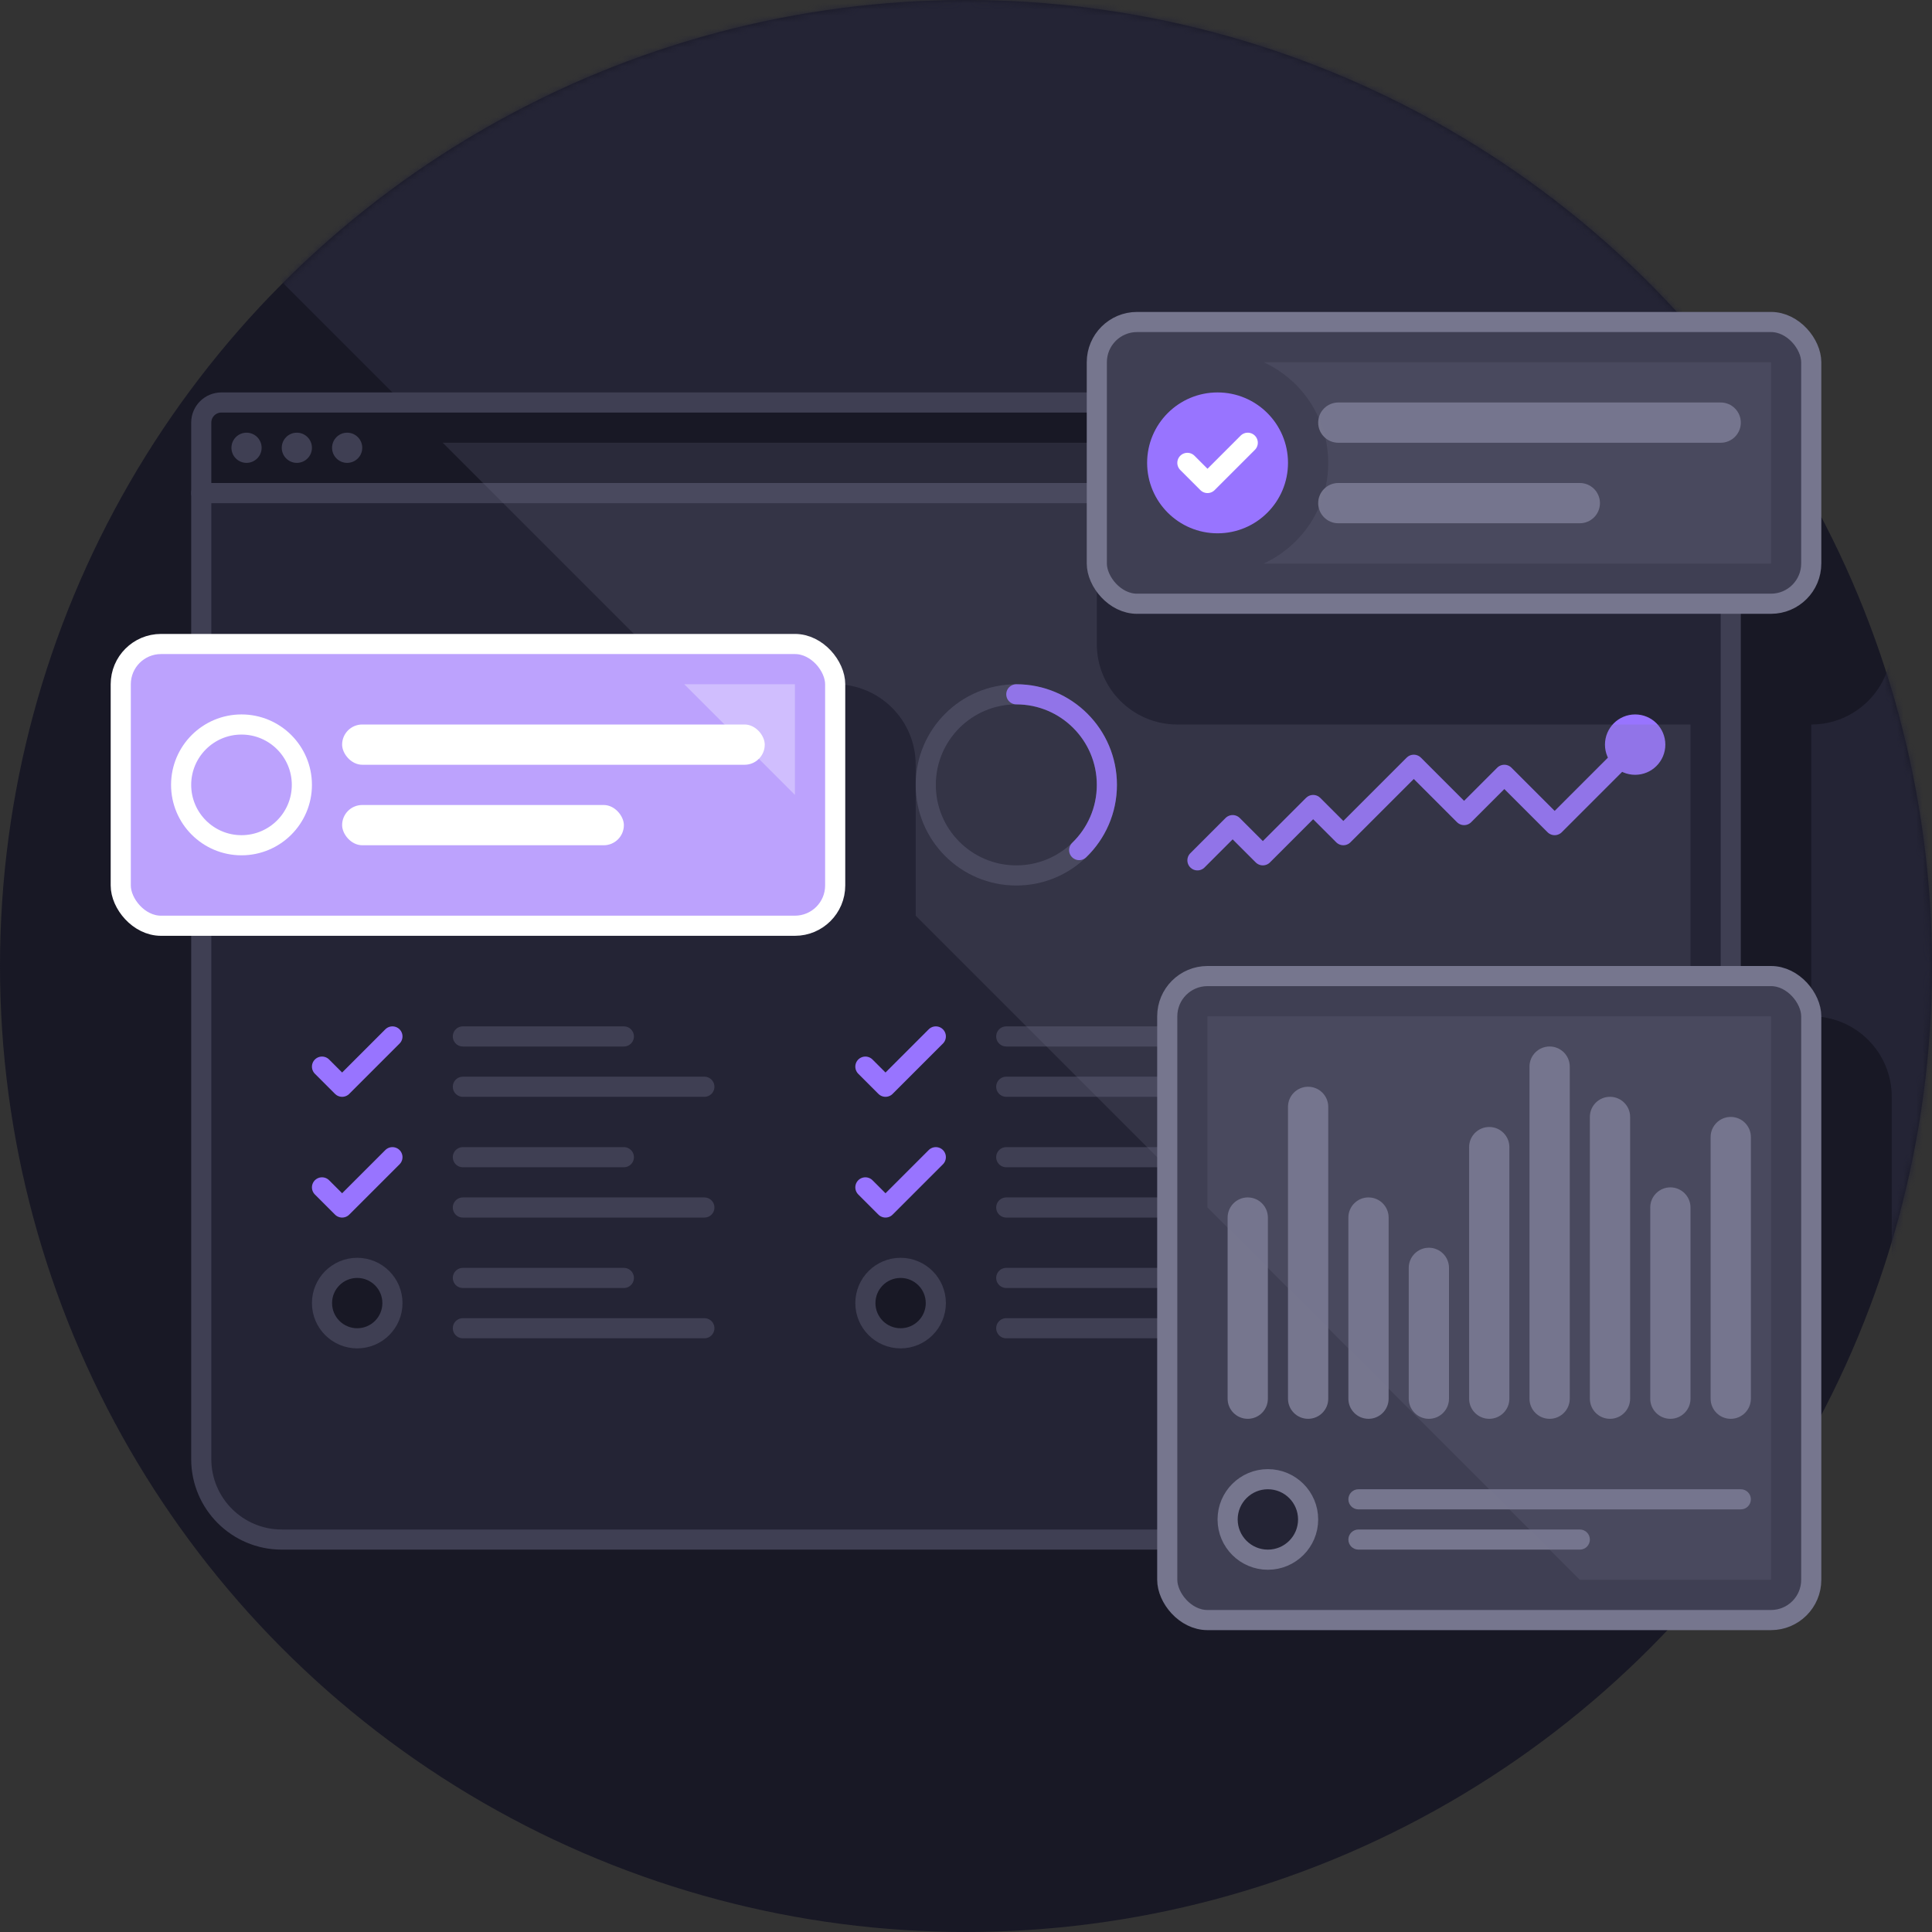 <?xml version="1.0" encoding="UTF-8"?>
<svg width="306px" height="306px" viewBox="0 0 306 306" version="1.1" xmlns="http://www.w3.org/2000/svg" xmlns:xlink="http://www.w3.org/1999/xlink">
    <rect x="0" y="0" width="306" height="306" fill="#333333" stroke="none"/>
    <title>illustrations / 02_detail / 02_process / 03_illustration / 01_discover</title>
    <defs>
        <circle id="path-1" cx="153" cy="153" r="153"></circle>
    </defs>
    <g id="Artwork" stroke="none" stroke-width="1" fill="none" fill-rule="evenodd">
        <g id="V1_Site-/-01_Desktop-/-04_Process" transform="translate(-220, -2080)">
            <g id="Steps" transform="translate(0, 2080)">
                <g id="illustrations-/-02_detail-/-02_process-/-03_illustration-/-01_discover" transform="translate(220, 0)">
                    <rect id="Background" x="0" y="0" width="306" height="306"></rect>
                    <g id="Circle">
                        <mask id="mask-2" fill="white">
                            <use xlink:href="#path-1"></use>
                        </mask>
                        <use id="Oval" fill="#181825" xlink:href="#path-1"></use>
                        <path d="M306,0 L306,306 L275.718,275.718 L286.875,275.719 C293.917,275.719 299.625,270.01 299.625,262.969 L299.625,173.719 C299.625,166.677 293.917,160.969 286.875,160.969 L286.875,114.75 C293.917,114.75 299.625,109.042 299.625,102 L299.625,70.125 C299.625,63.083 293.917,57.375 286.875,57.375 L186.469,57.375 C179.427,57.375 173.719,63.083 173.719,70.125 L70.125,70.125 L0,0 L306,0 Z" id="Highlight" fill="#242435" fill-rule="nonzero" mask="url(#mask-2)"></path>
                    </g>
                    <g id="Graphic" transform="translate(19.125, 51)">
                        <g id="Screen" transform="translate(12.75, 12.75)">
                            <path d="M0,14.344 L242.25,14.344 L242.25,167.344 C242.25,174.385 236.542,180.094 229.5,180.094 L12.75,180.094 C5.708,180.094 8.62351033e-16,174.385 0,167.344 L0,14.344 L0,14.344 Z" id="Background" stroke="#3F3F53" stroke-width="3.188" fill="#242435" stroke-linejoin="round"></path>
                            <g id="Incomplete" transform="translate(105.188, 137.062)" stroke="#3F3F53" stroke-linejoin="round" stroke-width="3.188">
                                <path d="M22.312,9.562 L60.562,9.562 M22.312,1.594 L47.812,1.594" id="Combined-Shape" stroke-linecap="round"></path>
                                <circle id="Oval" fill="#181825" cx="5.578" cy="5.578" r="5.578"></circle>
                            </g>
                            <g id="Check" transform="translate(105.188, 118.734)" stroke-linecap="round" stroke-linejoin="round" stroke-width="3.188">
                                <path d="M22.312,8.766 L60.562,8.766 M22.312,0.797 L47.812,0.797" id="Combined-Shape" stroke="#3F3F53"></path>
                                <polyline stroke="#9874FF" points="0 5.578 3.188 8.766 11.156 0.797"></polyline>
                            </g>
                            <g id="Check" transform="translate(105.188, 99.609)" stroke-linecap="round" stroke-linejoin="round" stroke-width="3.188">
                                <path d="M22.312,8.766 L60.562,8.766 M22.312,0.797 L47.812,0.797" id="Combined-Shape" stroke="#3F3F53"></path>
                                <polyline stroke="#9874FF" points="0 5.578 3.188 8.766 11.156 0.797"></polyline>
                            </g>
                            <g id="Incomplete" transform="translate(19.125, 137.062)" stroke="#3F3F53" stroke-linejoin="round" stroke-width="3.188">
                                <path d="M22.312,9.562 L60.562,9.562 M22.312,1.594 L47.812,1.594" id="Combined-Shape" stroke-linecap="round"></path>
                                <circle id="Oval" fill="#181825" cx="5.578" cy="5.578" r="5.578"></circle>
                            </g>
                            <g id="Check" transform="translate(19.125, 118.734)" stroke-linecap="round" stroke-linejoin="round" stroke-width="3.188">
                                <path d="M22.312,8.766 L60.562,8.766 M22.312,0.797 L47.812,0.797" id="Combined-Shape" stroke="#3F3F53"></path>
                                <polyline stroke="#9874FF" points="0 5.578 3.188 8.766 11.156 0.797"></polyline>
                            </g>
                            <g id="Check" transform="translate(19.125, 99.609)" stroke-linecap="round" stroke-linejoin="round" stroke-width="3.188">
                                <path d="M22.312,8.766 L60.562,8.766 M22.312,0.797 L47.812,0.797" id="Combined-Shape" stroke="#3F3F53"></path>
                                <polyline stroke="#9874FF" points="0 5.578 3.188 8.766 11.156 0.797"></polyline>
                            </g>
                            <g id="Chart" transform="translate(157.781, 49.406)">
                                <polyline id="Path-4" stroke="#9874FF" stroke-width="3.188" stroke-linecap="round" stroke-linejoin="round" points="0 23.109 5.578 17.531 10.359 22.312 18.328 14.344 23.109 19.125 34.266 7.969 42.234 15.938 48.609 9.562 56.578 17.531 69.328 4.781"></polyline>
                                <circle id="Oval" fill="#9874FF" cx="69.328" cy="4.781" r="4.781"></circle>
                            </g>
                            <g id="Chart" transform="translate(114.75, 46.219)" stroke-linecap="round" stroke-linejoin="round" stroke-width="3.188">
                                <circle id="Oval" stroke="#3F3F53" cx="14.344" cy="14.344" r="14.344"></circle>
                                <path d="M24.298,24.672 C27.004,22.063 28.688,18.4 28.688,14.344 C28.688,6.422 22.266,0 14.344,0" id="Oval" stroke="#9874FF"></path>
                            </g>
                            <g id="Header">
                                <path d="M3.188,0 L239.062,0 C240.823,-3.23381637e-16 242.25,1.427 242.25,3.188 L242.25,14.344 L242.25,14.344 L0,14.344 L0,3.188 C-2.15587758e-16,1.427 1.427,3.23381637e-16 3.188,0 Z" id="Background" stroke="#3F3F53" stroke-width="3.188" fill="#181825" stroke-linejoin="round"></path>
                                <path d="M23.109,4.781 C24.43,4.781 25.5,5.852 25.5,7.172 C25.5,8.492 24.43,9.562 23.109,9.562 C21.789,9.562 20.719,8.492 20.719,7.172 C20.719,5.852 21.789,4.781 23.109,4.781 Z M15.141,4.781 C16.461,4.781 17.531,5.852 17.531,7.172 C17.531,8.492 16.461,9.562 15.141,9.562 C13.82,9.562 12.75,8.492 12.75,7.172 C12.75,5.852 13.82,4.781 15.141,4.781 Z M7.172,4.781 C8.492,4.781 9.562,5.852 9.562,7.172 C9.562,8.492 8.492,9.562 7.172,9.562 C5.852,9.562 4.781,8.492 4.781,7.172 C4.781,5.852 5.852,4.781 7.172,4.781 Z" id="Combined-Shape" fill="#3F3F53"></path>
                            </g>
                            <path d="M141.844,6.375 L141.844,38.25 C141.844,45.292 147.552,51 154.594,51 L235.875,51 L235.875,167.344 C235.875,170.865 233.021,173.719 229.5,173.719 L205.593,173.718 L113.156,81.281 L113.156,57.375 C113.156,50.333 107.448,44.625 100.406,44.625 L76.5,44.625 L38.25,6.375 L141.844,6.375 L141.844,6.375 Z" id="Highlight" fill="#76768E" fill-rule="nonzero" opacity="0.2"></path>
                        </g>
                        <g id="Task" transform="translate(154.594, 0)">
                            <rect id="Background" stroke="#76768E" stroke-width="3.188" fill="#3F3F53" stroke-linejoin="round" x="0" y="0" width="113.156" height="44.625" rx="6.375"></rect>
                            <path d="M76.5,25.5 C78.26,25.5 79.688,26.927 79.688,28.688 C79.688,30.448 78.26,31.875 76.5,31.875 L38.25,31.875 C36.49,31.875 35.062,30.448 35.062,28.688 C35.062,26.927 36.49,25.5 38.25,25.5 L76.5,25.5 Z M98.812,12.75 C100.573,12.75 102,14.177 102,15.938 C102,17.698 100.573,19.125 98.812,19.125 L38.25,19.125 C36.49,19.125 35.062,17.698 35.062,15.938 C35.062,14.177 36.49,12.75 38.25,12.75 L98.812,12.75 Z" id="Combined-Shape" fill="#76768E"></path>
                            <g id="Check" transform="translate(7.969, 11.156)">
                                <circle id="Oval" fill="#9874FF" cx="11.156" cy="11.156" r="11.156"></circle>
                                <polyline id="Path" stroke="#FFFFFF" stroke-width="3.188" stroke-linecap="round" stroke-linejoin="round" points="6.375 11.156 9.562 14.344 15.938 7.969"></polyline>
                            </g>
                            <path d="M106.781,6.375 L106.781,38.25 L26.437,38.251 C32.468,35.479 36.656,29.385 36.656,22.312 C36.656,15.24 32.469,9.146 26.438,6.375 L106.781,6.375 Z" id="Highlight" fill="#76768E" fill-rule="nonzero" opacity="0.2"></path>
                        </g>
                        <g id="Stats" transform="translate(165.75, 103.594)">
                            <rect id="Rectangle" stroke="#76768E" stroke-width="3.188" fill="#3F3F53" stroke-linejoin="round" x="0" y="0" width="102" height="102" rx="6.375"></rect>
                            <g id="Group-2" transform="translate(9.562, 79.688)">
                                <path d="M55.781,7.969 C56.661,7.969 57.375,8.682 57.375,9.562 C57.375,10.443 56.661,11.156 55.781,11.156 L20.719,11.156 C19.839,11.156 19.125,10.443 19.125,9.562 C19.125,8.682 19.839,7.969 20.719,7.969 L55.781,7.969 Z M81.281,1.594 C82.161,1.594 82.875,2.307 82.875,3.188 C82.875,4.068 82.161,4.781 81.281,4.781 L20.719,4.781 C19.839,4.781 19.125,4.068 19.125,3.188 C19.125,2.307 19.839,1.594 20.719,1.594 L81.281,1.594 Z" id="Combined-Shape" fill="#76768E"></path>
                                <circle id="Oval" stroke="#76768E" stroke-width="3.188" fill="#242435" stroke-linejoin="round" cx="6.375" cy="6.375" r="6.375"></circle>
                            </g>
                            <g id="Group" transform="translate(9.562, 11.156)" fill="#76768E">
                                <path d="M79.688,11.156 C81.448,11.156 82.875,12.583 82.875,14.344 L82.875,55.781 C82.875,57.542 81.448,58.969 79.688,58.969 C77.927,58.969 76.5,57.542 76.5,55.781 L76.5,14.344 C76.5,12.583 77.927,11.156 79.688,11.156 Z M70.125,22.312 C71.885,22.312 73.312,23.74 73.312,25.5 L73.312,55.781 C73.312,57.542 71.885,58.969 70.125,58.969 C68.365,58.969 66.938,57.542 66.938,55.781 L66.938,25.5 C66.938,23.74 68.365,22.312 70.125,22.312 Z M60.562,7.969 C62.323,7.969 63.75,9.396 63.75,11.156 L63.75,55.781 C63.75,57.542 62.323,58.969 60.562,58.969 C58.802,58.969 57.375,57.542 57.375,55.781 L57.375,11.156 C57.375,9.396 58.802,7.969 60.562,7.969 Z M51,0 C52.76,-3.23381637e-16 54.188,1.427 54.188,3.188 L54.188,55.781 C54.188,57.542 52.76,58.969 51,58.969 C49.24,58.969 47.812,57.542 47.812,55.781 L47.812,3.188 C47.812,1.427 49.24,3.23381637e-16 51,0 Z M41.438,12.75 C43.198,12.75 44.625,14.177 44.625,15.938 L44.625,55.781 C44.625,57.542 43.198,58.969 41.438,58.969 C39.677,58.969 38.25,57.542 38.25,55.781 L38.25,15.938 C38.25,14.177 39.677,12.75 41.438,12.75 Z M31.875,31.875 C33.635,31.875 35.062,33.302 35.062,35.062 L35.062,55.781 C35.062,57.542 33.635,58.969 31.875,58.969 C30.115,58.969 28.688,57.542 28.688,55.781 L28.688,35.062 C28.688,33.302 30.115,31.875 31.875,31.875 Z M22.312,23.906 C24.073,23.906 25.5,25.333 25.5,27.094 L25.5,55.781 C25.5,57.542 24.073,58.969 22.312,58.969 C20.552,58.969 19.125,57.542 19.125,55.781 L19.125,27.094 C19.125,25.333 20.552,23.906 22.312,23.906 Z M12.75,6.375 C14.51,6.375 15.938,7.802 15.938,9.562 L15.938,55.781 C15.938,57.542 14.51,58.969 12.75,58.969 C10.99,58.969 9.562,57.542 9.562,55.781 L9.562,9.562 C9.562,7.802 10.99,6.375 12.75,6.375 Z M3.188,23.906 C4.948,23.906 6.375,25.333 6.375,27.094 L6.375,55.781 C6.375,57.542 4.948,58.969 3.188,58.969 C1.427,58.969 2.15587758e-16,57.542 0,55.781 L0,27.094 C-2.15587758e-16,25.333 1.427,23.906 3.188,23.906 Z" id="Combined-Shape"></path>
                            </g>
                            <path d="M95.625,6.375 L95.625,95.625 L65.344,95.625 L6.375,36.656 L6.375,6.375 L95.625,6.375 Z" id="Highlight" fill="#76768E" fill-rule="nonzero" opacity="0.2"></path>
                        </g>
                        <g id="Notification" transform="translate(0, 51)">
                            <rect id="Background" stroke="#FFFFFF" stroke-width="3.188" fill="#BCA2FD" stroke-linejoin="round" x="0" y="0" width="113.156" height="44.625" rx="6.375"></rect>
                            <rect id="Rectangle" fill="#FFFFFF" x="35.062" y="25.5" width="44.625" height="6.375" rx="3.188"></rect>
                            <rect id="Rectangle" fill="#FFFFFF" x="35.062" y="12.75" width="66.938" height="6.375" rx="3.188"></rect>
                            <circle id="Oval" stroke="#FFFFFF" stroke-width="3.188" fill="#BCA2FD" stroke-linejoin="round" cx="19.125" cy="22.312" r="9.562"></circle>
                            <path d="M106.781,6.375 L106.781,23.906 L89.25,6.375 L106.781,6.375 Z" id="Highlight" fill="#FFFFFF" fill-rule="nonzero" opacity="0.3"></path>
                        </g>
                    </g>
                </g>
            </g>
        </g>
    </g>
</svg>